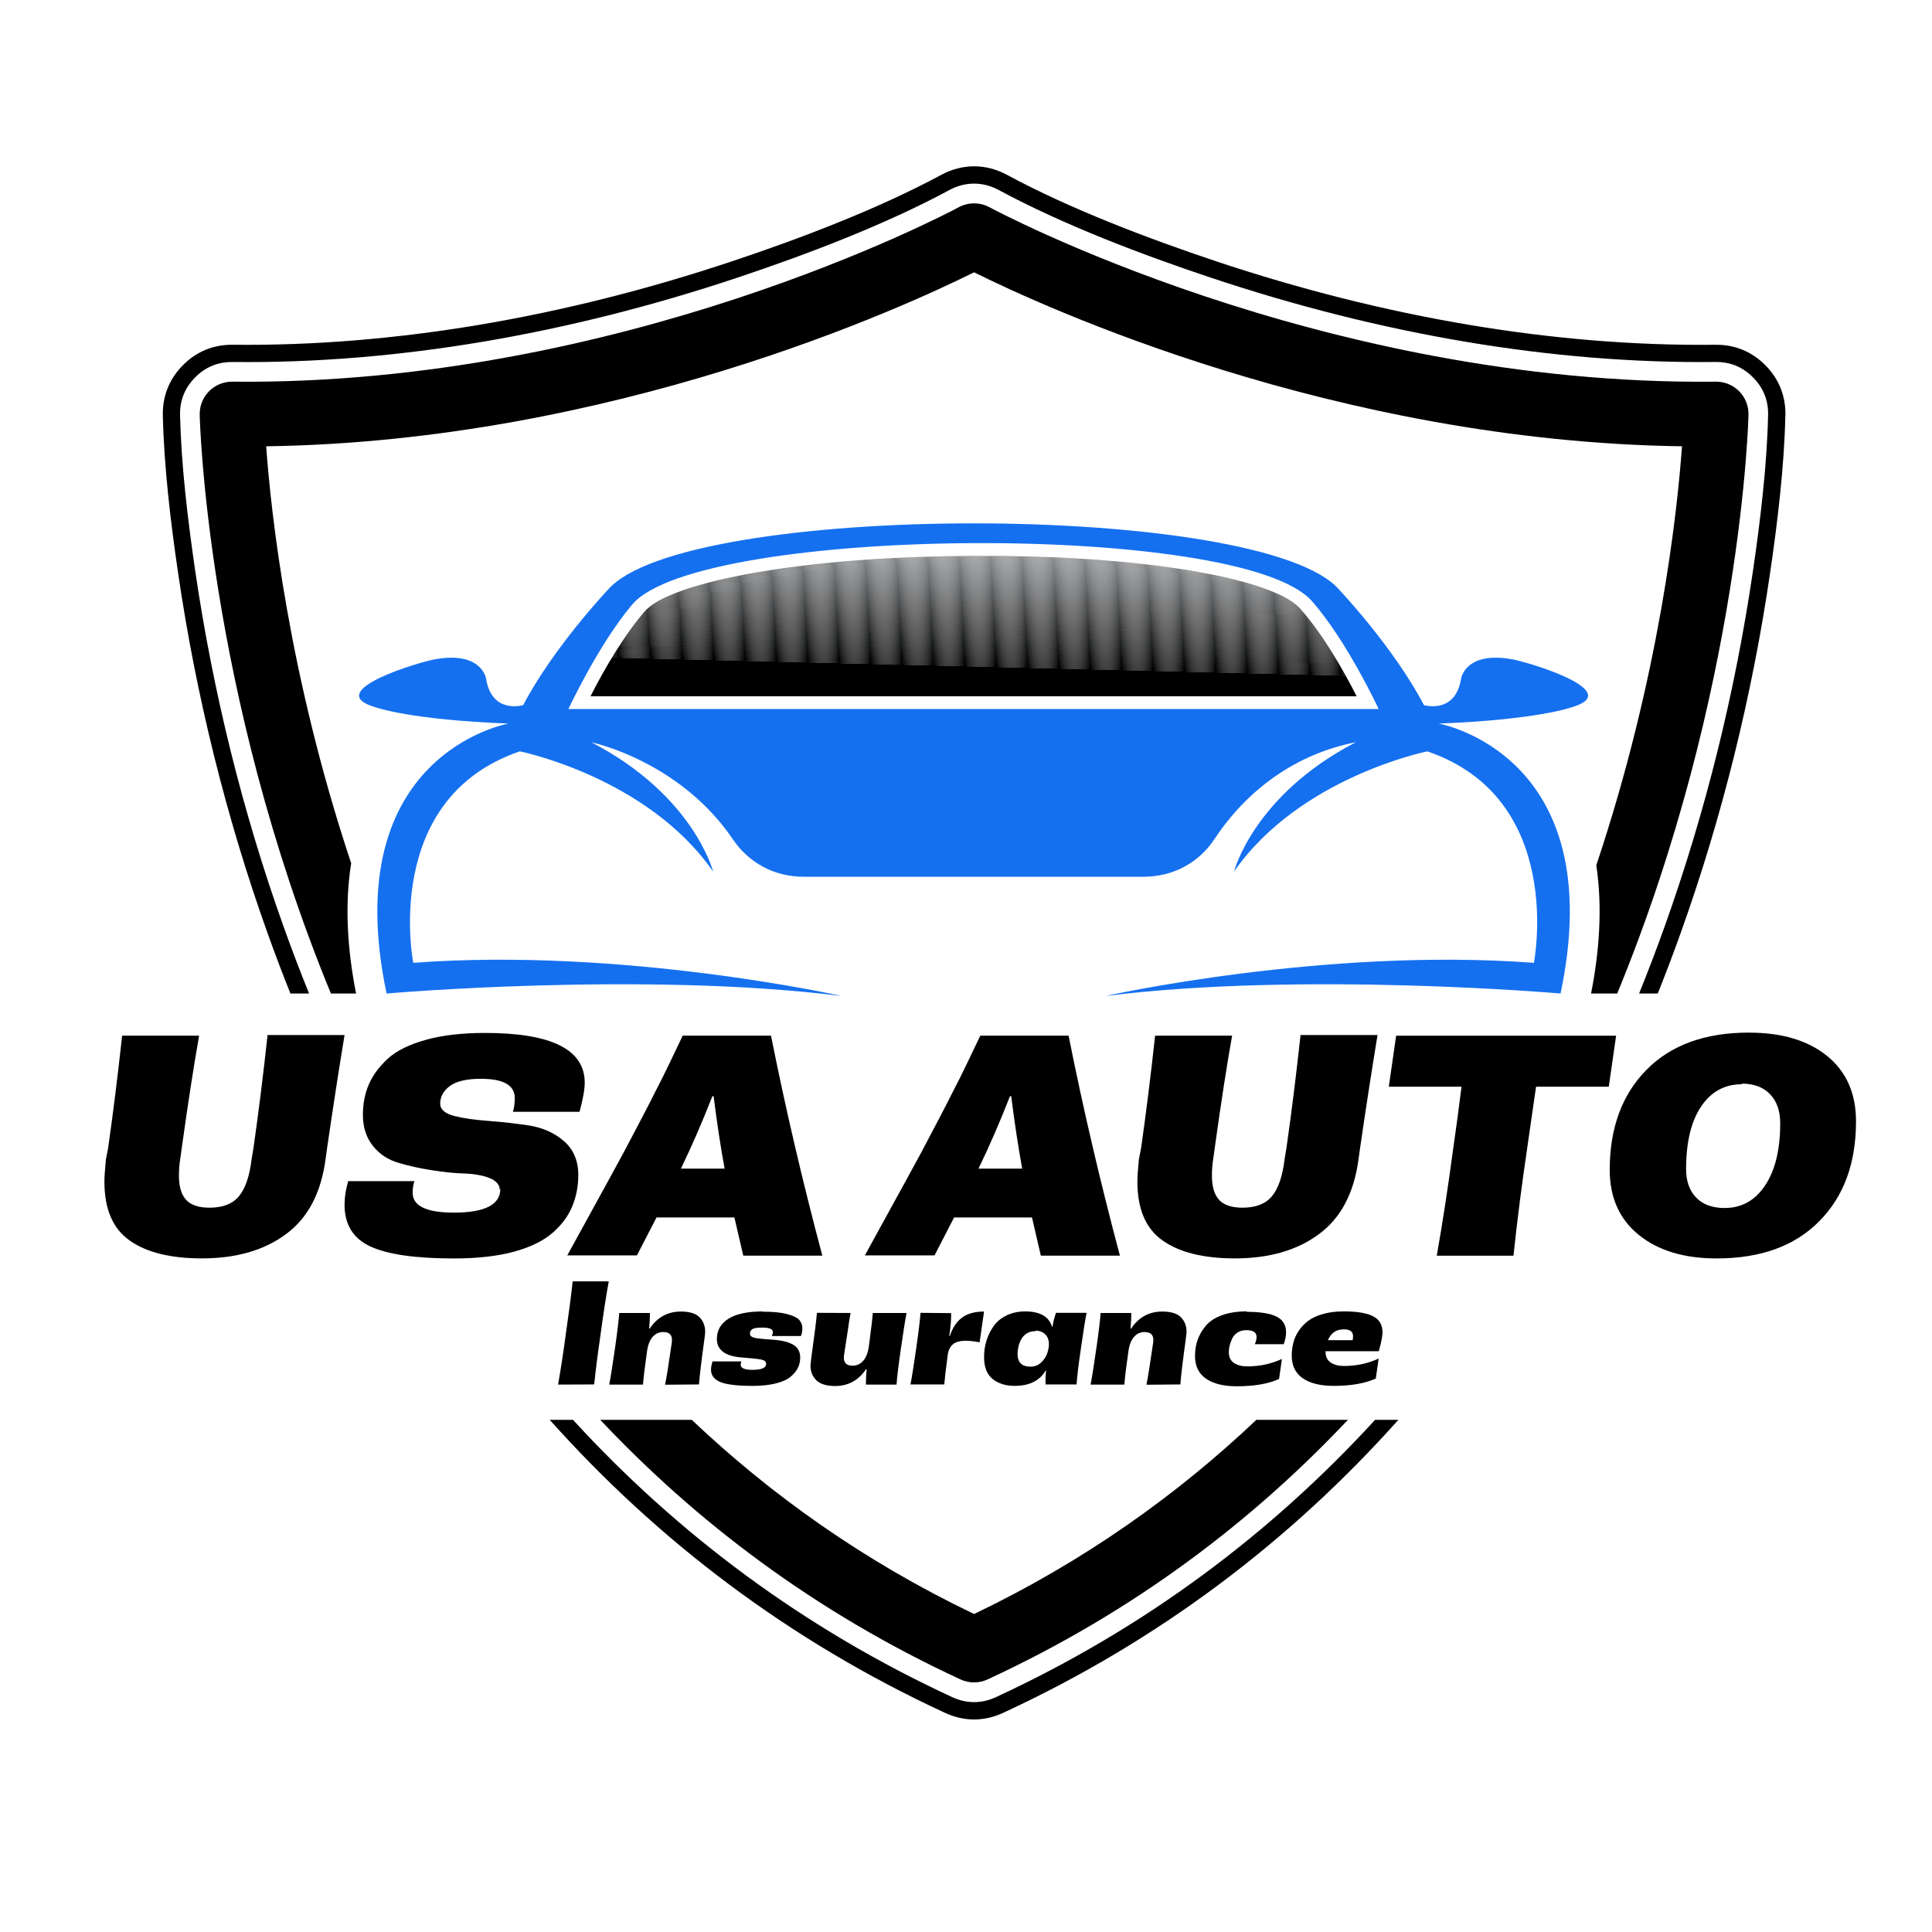 <?xml version="1.0" encoding="UTF-8"?>
<svg id="Layer_1" xmlns="http://www.w3.org/2000/svg" version="1.1" xmlns:xlink="http://www.w3.org/1999/xlink" viewBox="0 0 1080 1080">
  <!-- Generator: Adobe Illustrator 29.1.0, SVG Export Plug-In . SVG Version: 2.1.0 Build 142)  -->
  <defs>
    <style>
      .st0 {
        fill: #272828;
      }

      .st0, .st1, .st2, .st3, .st4, .st5, .st6, .st7, .st8, .st9, .st10, .st11, .st12, .st13, .st14, .st15, .st16, .st17, .st18, .st19, .st20, .st21, .st22, .st23, .st24, .st25, .st26, .st27, .st28, .st29, .st30, .st31, .st32, .st33, .st34, .st35, .st36, .st37, .st38, .st39, .st40, .st41, .st42, .st43, .st44, .st45, .st46, .st47, .st48, .st49, .st50, .st51, .st52, .st53, .st54, .st55, .st56, .st57, .st58, .st59, .st60, .st61, .st62, .st63, .st64, .st65, .st66, .st67, .st68, .st69, .st70, .st71, .st72, .st73, .st74, .st75, .st76, .st77, .st78, .st79, .st80, .st81, .st82, .st83, .st84, .st85, .st86, .st87, .st88, .st89, .st90, .st91, .st92, .st93, .st94, .st95, .st96, .st97, .st98, .st99, .st100, .st101, .st102, .st103, .st104, .st105, .st106, .st107, .st108, .st109, .st110, .st111, .st112, .st113, .st114, .st115, .st116, .st117, .st118, .st119, .st120, .st121, .st122, .st123, .st124, .st125, .st126, .st127, .st128, .st129, .st130, .st131, .st132, .st133, .st134, .st135, .st136, .st137, .st138, .st139, .st140, .st141, .st142, .st143, .st144, .st145, .st146, .st147, .st148, .st149, .st150, .st151, .st152, .st153, .st154, .st155, .st156 {
        fill-rule: evenodd;
      }

      .st1 {
        fill: #494a4b;
      }

      .st2 {
        fill: #838588;
      }

      .st3 {
        fill: #48494a;
      }

      .st4 {
        fill: #8a8c8f;
      }

      .st5 {
        fill: #343536;
      }

      .st6 {
        fill: #7e8183;
      }

      .st7 {
        fill: #070707;
      }

      .st8 {
        fill: #5d5f61;
      }

      .st9 {
        fill: #020202;
      }

      .st10 {
        fill: #696b6d;
      }

      .st11 {
        fill: #5c5e60;
      }

      .st12 {
        fill: #949699;
      }

      .st13 {
        fill: #363738;
      }

      .st14 {
        fill: #282929;
      }

      .st15 {
        fill: #636567;
      }

      .st16 {
        fill: #010101;
      }

      .st17 {
        fill: #3d3e3f;
      }

      .st18 {
        fill: #2e2e2f;
      }

      .st19 {
        fill: #4c4d4e;
      }

      .st20 {
        fill: #545556;
      }

      .st21 {
        fill: #8e9093;
      }

      .st22 {
        fill: #3f4041;
      }

      .st23 {
        fill: #343435;
      }

      .st24 {
        fill: #585a5c;
      }

      .st25 {
        fill: #1c1d1d;
      }

      .st26 {
        fill: #131414;
      }

      .st27 {
        fill: #7d8082;
      }

      .st28 {
        fill: #7a7d7f;
      }

      .st29 {
        fill: #6c6e70;
      }

      .st30 {
        fill: #393a3b;
      }

      .st31 {
        fill: #76787a;
      }

      .st32 {
        fill: #171818;
      }

      .st33 {
        fill: #060606;
      }

      .st34 {
        fill: #0c0c0c;
      }

      .st35 {
        fill: #4e4f50;
      }

      .st36 {
        fill: #565758;
      }

      .st37 {
        fill: #323233;
      }

      .st38 {
        fill: #818486;
      }

      .st39 {
        fill: #464748;
      }

      .st40 {
        fill: #808385;
      }

      .st41 {
        fill: #939598;
      }

      .st42 {
        fill: #898b8e;
      }

      .st43 {
        fill: #8c8e91;
      }

      .st44 {
        fill: #656769;
      }

      .st45 {
        fill: #737577;
      }

      .st46 {
        fill: #626466;
      }

      .st47 {
        fill: #646668;
      }

      .st48 {
        fill: #57595b;
      }

      .st49 {
        fill: #2d2d2e;
      }

      .st50 {
        fill: #4b4c4d;
      }

      .st51 {
        fill: #414243;
      }

      .st52 {
        fill: #797b7d;
      }

      .st53 {
        fill: #101010;
      }

      .st54 {
        fill: #030303;
      }

      .st55 {
        fill: #111;
      }

      .st56 {
        fill: #303031;
      }

      .st157 {
        fill: none;
      }

      .st57 {
        fill: #222323;
      }

      .st58 {
        fill: #6f7173;
      }

      .st59 {
        fill: #77797b;
      }

      .st60 {
        fill: #4d4e4f;
      }

      .st61 {
        fill: #0f0f0f;
      }

      .st62 {
        fill: #2c2c2d;
      }

      .st63 {
        fill: #0a0a0a;
      }

      .st64 {
        fill: #181919;
      }

      .st65 {
        fill: #202121;
      }

      .st66 {
        fill: #313132;
      }

      .st67 {
        fill: #6b6d6f;
      }

      .st68 {
        fill: #0b0b0b;
      }

      .st69 {
        fill: #1b1c1c;
      }

      .st70 {
        fill: #404142;
      }

      .st71 {
        fill: #96989b;
      }

      .st72 {
        fill: #2b2c2c;
      }

      .st73 {
        fill: #232424;
      }

      .st74 {
        fill: #141515;
      }

      .st75 {
        fill: #707274;
      }

      .st76 {
        fill: #87898c;
      }

      .st77 {
        fill: #1d1e1e;
      }

      .st78 {
        fill: #242525;
      }

      .st79 {
        fill: #575859;
      }

      .st80 {
        fill: #7b7e80;
      }

      .st81 {
        fill: #85878a;
      }

      .st82 {
        fill: #444546;
      }

      .st83 {
        fill: #717375;
      }

      .st84 {
        fill: #606264;
      }

      .st85 {
        fill: #4a4b4c;
      }

      .st86 {
        fill: #5a5c5e;
      }

      .st87 {
        fill: #5e6062;
      }

      .st88 {
        fill: #080808;
      }

      .st89 {
        fill: #97999c;
      }

      .st90 {
        fill: #121313;
      }

      .st91 {
        fill: #848689;
      }

      .st92 {
        fill: #040404;
      }

      .st93 {
        fill: #535455;
      }

      .st94 {
        fill: #2a2b2b;
      }

      .st95 {
        fill: #050505;
      }

      .st96 {
        fill: #757779;
      }

      .st97 {
        fill: #787a7c;
      }

      .st98 {
        fill: #67696b;
      }

      .st99 {
        fill: #616365;
      }

      .st100 {
        fill: #191a1a;
      }

      .st101 {
        fill: #909295;
      }

      .st102 {
        fill: #3e3f40;
      }

      .st103 {
        fill: #474849;
      }

      .st104 {
        fill: #151616;
      }

      .st105 {
        fill: #8d8f92;
      }

      .st106 {
        fill: #86888b;
      }

      .st107 {
        fill: #505152;
      }

      .st108 {
        fill: #3b3c3d;
      }

      .st109 {
        fill: #1a1b1b;
      }

      .st110 {
        fill: #4f5051;
      }

      .st111 {
        fill: #0d0d0d;
      }

      .st112 {
        fill: #919396;
      }

      .st113 {
        fill: #454647;
      }

      .st114 {
        fill: #2f2f30;
      }

      .st115 {
        fill: #252626;
      }

      .st116 {
        fill: #727476;
      }

      .st117 {
        fill: #434445;
      }

      .st118 {
        fill: #595b5d;
      }

      .st119 {
        fill: #111212;
      }

      .st120 {
        fill: #8b8d90;
      }

      .st121 {
        fill: #0e0e0e;
      }

      .st122 {
        fill: #828587;
      }

      .st123 {
        fill: #525354;
      }

      .st124 {
        fill: #686a6c;
      }

      .st125 {
        fill: #66686a;
      }

      .st126 {
        fill: #8f9194;
      }

      .st127 {
        fill: #6d6f71;
      }

      .st128 {
        fill: #090909;
      }

      .st129 {
        fill: #7c7f81;
      }

      .st131 {
        fill: #1e1f1f;
      }

      .st132 {
        fill: #6e7072;
      }

      .st133 {
        fill: #929497;
      }

      .st134 {
        fill: #3c3d3e;
      }

      .st135 {
        fill: #333334;
      }

      .st136 {
        fill: #7f8284;
      }

      .st137 {
        fill: #38393a;
      }

      .st138 {
        fill: #555657;
      }

      .st139 {
        fill: #6a6c6e;
      }

      .st140 {
        fill: #161717;
      }

      .st141 {
        fill: #95979a;
      }

      .st142 {
        fill: #7a7c7e;
      }

      .st143 {
        fill: #1570ef;
      }

      .st144 {
        fill: #5b5d5f;
      }

      .st145 {
        fill: #373839;
      }

      .st146 {
        fill: #1f2020;
      }

      .st147 {
        fill: #262727;
      }

      .st148 {
        fill: #3a3b3c;
      }

      .st158 {
        clip-path: url(#clippath);
      }

      .st149 {
        fill: #424344;
      }

      .st150 {
        fill: #5f6163;
      }

      .st151 {
        fill: #353637;
      }

      .st152 {
        fill: #212222;
      }

      .st153 {
        fill: #747678;
      }

      .st154 {
        fill: #515253;
      }

      .st155 {
        fill: #888a8d;
      }

      .st156 {
        fill: #292a2a;
      }
    </style>
    <clipPath id="clippath">
      <path class="st157" d="M330.08,389.24h428.29c-8.45-16.75-19.67-35.52-31.45-48.88-11-12.44-48.73-19.45-65.42-22.05-38.25-5.97-79.3-7.77-118.12-7.55-39,.22-80.2,2.49-118.56,8.9-16.27,2.71-54.37,10.14-64.79,22.5-11.19,13.26-21.78,30.93-29.93,47.08h-.01Z"/>
    </clipPath>
  </defs>
  <path class="st130" d="M998.02,232.3c-.31,14.48-1.42,29.4-2.95,44.18-1.54,14.91-3.49,29.64-5.56,43.7-5,34.24-11.74,68.48-20.12,102.32-8.32,33.5-18.24,66.53-29.76,98.72-4.1,11.52-8.43,22.91-12.94,34.16h-10.42c4.98-12.31,9.75-24.8,14.26-37.42,11.44-32.02,21.29-64.74,29.49-97.77,8.3-33.47,14.96-67.4,19.95-101.41,2.07-14.11,4.01-28.75,5.5-43.29,1.52-14.66,2.59-29.32,2.9-43.39.11-4.11-.54-7.95-1.95-11.45-1.38-3.48-3.54-6.72-6.44-9.66-2.88-2.92-6.09-5.11-9.56-6.54-3.49-1.44-7.32-2.14-11.44-2.1-46.24.52-92.73-3.46-138.61-11.12-48.73-8.14-96.87-20.44-143.32-35.95-19.31-6.44-39.98-13.85-60.21-22-20.39-8.25-40.49-17.32-58.52-27.04-4.44-2.4-9.14-3.6-13.8-3.6s-9.36,1.2-13.8,3.6c-18.01,9.72-38.12,18.78-58.52,27.04-20.14,8.13-40.74,15.5-59.98,21.93l-.23.08c-46.45,15.5-94.59,27.81-143.32,35.95-45.87,7.66-92.38,11.64-138.61,11.12-4.12-.04-7.95.65-11.44,2.1-3.47,1.42-6.69,3.61-9.56,6.54-2.9,2.94-5.06,6.18-6.44,9.66-1.4,3.5-2.07,7.34-1.97,11.45.34,14.06,1.4,28.73,2.93,43.39,1.5,14.54,3.45,29.18,5.5,43.29,4.98,34.02,11.65,67.96,19.95,101.41,8.2,33.03,18.04,65.75,29.49,97.77,4.51,12.63,9.27,25.1,14.26,37.42h-10.42c-4.51-11.27-8.84-22.66-12.94-34.16-11.52-32.19-21.44-65.23-29.76-98.72-8.39-33.84-15.12-68.07-20.12-102.32-2.07-14.06-4.01-28.79-5.56-43.7-1.52-14.79-2.63-29.7-2.95-44.18-.11-5.41.75-10.5,2.63-15.21,1.88-4.72,4.73-9.03,8.52-12.88,3.81-3.85,8.09-6.77,12.78-8.69,4.69-1.93,9.77-2.87,15.18-2.81,45.59.51,91.54-3.43,136.96-11.01,48.27-8.07,95.91-20.24,141.85-35.56l.25-.08c18.9-6.3,39.28-13.61,59.42-21.74,20.06-8.1,39.82-17.02,57.54-26.58,5.9-3.19,12.15-4.78,18.38-4.78s12.49,1.59,18.38,4.78c17.72,9.56,37.48,18.48,57.54,26.58,20.24,8.17,40.68,15.5,59.65,21.83,45.96,15.33,93.57,27.49,141.88,35.56,45.42,7.58,91.35,11.52,136.96,11.01,5.42-.05,10.5.88,15.16,2.81,4.71,1.92,9,4.84,12.8,8.69,3.79,3.84,6.65,8.15,8.52,12.88,1.86,4.71,2.74,9.8,2.63,15.21h-.02ZM781.71,793.69c-60.33,67.52-133.64,123.44-220.95,163.8-5.33,2.47-10.79,3.7-16.25,3.7s-10.92-1.23-16.25-3.7c-87.3-40.36-160.62-96.27-220.97-163.8h13.01c58.35,63.67,128.72,116.52,212.02,155.03,4.01,1.86,8.11,2.78,12.19,2.78s8.18-.92,12.19-2.78c83.26-38.5,153.63-91.35,211.99-155.03h13.01Z"/>
  <path class="st130" d="M544.51,152.22c-38.32,19.08-201.75,94.52-395.72,97.26,2.72,37.61,12.57,128.23,47.52,233.07-3.81,23.84-1.97,49.06,2.74,72.84h-14.07C115.1,385.55,111.66,232.82,111.64,232.01v-.71c.07-9.99,8.22-18.01,18.22-17.95,217.27,2.44,399.46-93.96,405.96-97.44,5.17-2.82,11.63-3.07,17.23-.1.52.28,184.96,99.88,405.69,97.55h1.15c10,.3,17.84,8.66,17.52,18.64-.02.82-3.49,153.54-73.38,323.39h-14.62c4.62-23.4,6.48-48.19,2.93-71.71,35.26-105.32,45.17-196.45,47.91-234.2-193.97-2.74-357.4-78.18-395.72-97.26h-.02ZM386.69,793.69c44.01,41.72,96.12,79,157.83,108.55,61.71-29.55,113.79-66.83,157.8-108.55h51.17c-53.31,56.57-119.25,107.03-200.93,144.89l-.46.23c-4.64,2.14-10.18,2.32-15.18,0-81.9-37.88-147.99-88.43-201.38-145.12h51.15Z"/>
  <path class="st143" d="M339.59,329.94s-30.07,31.76-47.12,64.22c0,0-17.57,5.34-20.76-14.84,0,0-2.26-15.18-27.81-10.9-7.82,1.08-65.34,17.98-33.79,27.02,0,0,19.15,6.95,74.11,9.04,0,0-96.34,16.91-68.12,150.9,0,0,143.7-12.51,254.39,1.39,0,0-122.41-27.35-239.48-18.54,0,0-18.11-91.8,59.6-118.22,0,0,71.32,14.37,108.04,67.22,0,0-10.92-42.72-68.12-72.32,20.33,4.88,56.18,20.43,79.01,54.09,8.72,12.91,22.69,21.12,39.88,21.12h189.62c17.21,0,31.3-8.14,39.88-21.12,18.7-28.2,46.14-47.66,79.01-54.09-57.2,29.6-68.12,72.32-68.12,72.32,36.72-52.85,108.04-67.22,108.04-67.22,77.71,26.43,59.6,118.22,59.6,118.22-117.08-8.8-239.48,18.54-239.48,18.54,110.69-13.9,254.39-1.39,254.39-1.39,28.21-133.99-68.12-150.9-68.12-150.9,54.96-2.1,74.11-9.04,74.11-9.04,31.54-9.03-25.97-25.94-33.79-27.02-25.54-4.28-27.81,10.9-27.81,10.9-3.2,20.17-20.76,14.84-20.76,14.84-17.04-32.46-47.12-64.22-47.12-64.22-41.91-49.84-367.37-49.84-409.28,0h.01ZM317.76,396.35s16.73-36.01,35.65-58.42c37.33-44.23,340.56-46.62,379.94-1.92,19.6,22.2,37.33,60.34,37.33,60.34h-452.92Z"/>
  <g class="st158">
    <g>
      <polygon class="st130" points="330.08 367.24 758.36 377.79 758.36 389.24 330.08 389.24 330.08 367.24"/>
      <polygon class="st130" points="330.08 366.81 758.36 377.36 758.36 377.79 330.08 367.24 330.08 366.81"/>
      <polygon class="st16" points="330.08 366.38 758.36 376.93 758.36 377.36 330.08 366.81 330.08 366.38"/>
      <polygon class="st9" points="330.08 365.95 758.36 376.49 758.36 376.93 330.08 366.38 330.08 365.95"/>
      <polygon class="st54" points="330.08 365.52 758.36 376.07 758.36 376.49 330.08 365.95 330.08 365.52"/>
      <polygon class="st92" points="330.08 365.09 758.36 375.63 758.36 376.07 330.08 365.52 330.08 365.09"/>
      <polygon class="st95" points="330.08 364.65 758.36 375.2 758.36 375.63 330.08 365.09 330.08 364.65"/>
      <polygon class="st33" points="330.08 364.23 758.36 374.77 758.36 375.2 330.08 364.65 330.08 364.23"/>
      <polygon class="st7" points="330.08 363.79 758.36 374.34 758.36 374.77 330.08 364.23 330.08 363.79"/>
      <polygon class="st88" points="330.08 363.36 758.36 373.91 758.36 374.34 330.08 363.79 330.08 363.36"/>
      <polygon class="st128" points="330.08 362.93 758.36 373.48 758.36 373.91 330.08 363.36 330.08 362.93"/>
      <polygon class="st63" points="330.08 362.5 758.36 373.04 758.36 373.48 330.08 362.93 330.08 362.5"/>
      <polygon class="st68" points="330.08 362.07 758.36 372.61 758.36 373.04 330.08 362.5 330.08 362.07"/>
      <polygon class="st34" points="330.08 361.63 758.36 372.18 758.36 372.61 330.08 362.07 330.08 361.63"/>
      <polygon class="st111" points="330.08 361.21 758.36 371.75 758.36 372.18 330.08 361.63 330.08 361.21"/>
      <polygon class="st121" points="330.08 360.77 758.36 371.32 758.36 371.75 330.08 361.21 330.08 360.77"/>
      <polygon class="st61" points="330.08 360.35 758.36 370.88 758.36 371.32 330.08 360.77 330.08 360.35"/>
      <polygon class="st53" points="330.08 359.91 758.36 370.46 758.36 370.88 330.08 360.35 330.08 359.91"/>
      <polygon class="st55" points="330.08 359.47 758.36 370.02 758.36 370.46 330.08 359.91 330.08 359.47"/>
      <polygon class="st119" points="330.08 359.05 758.36 369.59 758.36 370.02 330.08 359.47 330.08 359.05"/>
      <polygon class="st90" points="330.08 358.61 758.36 369.16 758.36 369.59 330.08 359.05 330.08 358.61"/>
      <polygon class="st26" points="330.08 358.19 758.36 368.73 758.36 369.16 330.08 358.61 330.08 358.19"/>
      <polygon class="st74" points="330.08 357.75 758.36 368.3 758.36 368.73 330.08 358.19 330.08 357.75"/>
      <polygon class="st104" points="330.08 357.32 758.36 367.86 758.36 368.3 330.08 357.75 330.08 357.32"/>
      <polygon class="st140" points="330.08 356.89 758.36 367.44 758.36 367.86 330.08 357.32 330.08 356.89"/>
      <polygon class="st32" points="330.08 356.46 758.36 367 758.36 367.44 330.08 356.89 330.08 356.46"/>
      <polygon class="st64" points="330.08 356.03 758.36 366.58 758.36 367 330.08 356.46 330.08 356.03"/>
      <polygon class="st100" points="330.08 355.59 758.36 366.14 758.36 366.58 330.08 356.03 330.08 355.59"/>
      <polygon class="st109" points="330.08 355.16 758.36 365.7 758.36 366.14 330.08 355.59 330.08 355.16"/>
      <polygon class="st69" points="330.08 354.73 758.36 365.28 758.36 365.7 330.08 355.16 330.08 354.73"/>
      <polygon class="st25" points="330.08 354.3 758.36 364.84 758.36 365.28 330.08 354.73 330.08 354.3"/>
      <polygon class="st77" points="330.08 353.87 758.36 364.42 758.36 364.84 330.08 354.3 330.08 353.87"/>
      <polygon class="st131" points="330.08 353.44 758.36 363.98 758.36 364.42 330.08 353.87 330.08 353.44"/>
      <polygon class="st146" points="330.08 353 758.36 363.55 758.36 363.98 330.08 353.44 330.08 353"/>
      <polygon class="st65" points="330.08 352.58 758.36 363.12 758.36 363.55 330.08 353 330.08 352.58"/>
      <polygon class="st152" points="330.08 352.14 758.36 362.69 758.36 363.12 330.08 352.58 330.08 352.14"/>
      <polygon class="st57" points="330.08 351.71 758.36 362.26 758.36 362.69 330.08 352.14 330.08 351.71"/>
      <polygon class="st73" points="330.08 351.28 758.36 361.82 758.36 362.26 330.08 351.71 330.08 351.28"/>
      <polygon class="st78" points="330.08 350.85 758.36 361.39 758.36 361.82 330.08 351.28 330.08 350.85"/>
      <polygon class="st115" points="330.08 350.42 758.36 360.96 758.36 361.39 330.08 350.85 330.08 350.42"/>
      <polygon class="st147" points="330.08 349.98 758.36 360.53 758.36 360.96 330.08 350.42 330.08 349.98"/>
      <polygon class="st0" points="330.08 349.56 758.36 360.1 758.36 360.53 330.08 349.98 330.08 349.56"/>
      <polygon class="st14" points="330.08 349.12 758.36 359.67 758.36 360.1 330.08 349.56 330.08 349.12"/>
      <polygon class="st156" points="330.08 348.7 758.36 359.23 758.36 359.67 330.08 349.12 330.08 348.7"/>
      <polygon class="st94" points="330.08 348.26 758.36 358.81 758.36 359.23 330.08 348.7 330.08 348.26"/>
      <polygon class="st72" points="330.08 347.82 758.36 358.37 758.36 358.81 330.08 348.26 330.08 347.82"/>
      <polygon class="st62" points="330.08 347.4 758.36 357.94 758.36 358.37 330.08 347.82 330.08 347.4"/>
      <polygon class="st49" points="330.08 346.96 758.36 357.51 758.36 357.94 330.08 347.4 330.08 346.96"/>
      <polygon class="st18" points="330.08 346.54 758.36 357.08 758.36 357.51 330.08 346.96 330.08 346.54"/>
      <polygon class="st114" points="330.08 346.1 758.36 356.65 758.36 357.08 330.08 346.54 330.08 346.1"/>
      <polygon class="st56" points="330.08 345.67 758.36 356.21 758.36 356.65 330.08 346.1 330.08 345.67"/>
      <polygon class="st66" points="330.08 345.24 758.36 355.79 758.36 356.21 330.08 345.67 330.08 345.24"/>
      <polygon class="st37" points="330.08 344.81 758.36 355.35 758.36 355.79 330.08 345.24 330.08 344.81"/>
      <polygon class="st135" points="330.08 344.38 758.36 354.93 758.36 355.35 330.08 344.81 330.08 344.38"/>
      <polygon class="st23" points="330.08 343.94 758.36 354.49 758.36 354.93 330.08 344.38 330.08 343.94"/>
      <polygon class="st5" points="330.08 343.51 758.36 354.05 758.36 354.49 330.08 343.94 330.08 343.51"/>
      <polygon class="st151" points="330.08 343.08 758.36 353.63 758.36 354.05 330.08 343.51 330.08 343.08"/>
      <polygon class="st13" points="330.08 342.65 758.36 353.19 758.36 353.63 330.08 343.08 330.08 342.65"/>
      <polygon class="st145" points="330.08 342.22 758.36 352.77 758.36 353.19 330.08 342.65 330.08 342.22"/>
      <polygon class="st137" points="330.08 341.79 758.36 352.33 758.36 352.77 330.08 342.22 330.08 341.79"/>
      <polygon class="st30" points="330.08 341.35 758.36 351.9 758.36 352.33 330.08 341.79 330.08 341.35"/>
      <polygon class="st148" points="330.08 340.93 758.36 351.47 758.36 351.9 330.08 341.35 330.08 340.93"/>
      <polygon class="st108" points="330.08 340.49 758.36 351.04 758.36 351.47 330.08 340.93 330.08 340.49"/>
      <polygon class="st134" points="330.08 340.06 758.36 350.61 758.36 351.04 330.08 340.49 330.08 340.06"/>
      <polygon class="st17" points="330.08 339.63 758.36 350.17 758.36 350.61 330.08 340.06 330.08 339.63"/>
      <polygon class="st102" points="330.08 339.2 758.36 349.74 758.36 350.17 330.08 339.63 330.08 339.2"/>
      <polygon class="st22" points="330.08 338.77 758.36 349.31 758.36 349.74 330.08 339.2 330.08 338.77"/>
      <polygon class="st70" points="330.08 338.33 758.36 348.88 758.36 349.31 330.08 338.77 330.08 338.33"/>
      <polygon class="st51" points="330.08 337.91 758.36 348.45 758.36 348.88 330.08 338.33 330.08 337.91"/>
      <polygon class="st149" points="330.08 337.47 758.36 348.02 758.36 348.45 330.08 337.91 330.08 337.47"/>
      <polygon class="st117" points="330.08 337.05 758.36 347.58 758.36 348.02 330.08 337.47 330.08 337.05"/>
      <polygon class="st82" points="330.08 336.61 758.36 347.16 758.36 347.58 330.08 337.05 330.08 336.61"/>
      <polygon class="st113" points="330.08 336.17 758.36 346.72 758.36 347.16 330.08 336.61 330.08 336.17"/>
      <polygon class="st39" points="330.08 335.75 758.36 346.29 758.36 346.72 330.08 336.17 330.08 335.75"/>
      <polygon class="st103" points="330.08 335.31 758.36 345.86 758.36 346.29 330.08 335.75 330.08 335.31"/>
      <polygon class="st3" points="330.08 334.89 758.36 345.43 758.36 345.86 330.08 335.31 330.08 334.89"/>
      <polygon class="st1" points="330.08 334.45 758.36 345 758.36 345.43 330.08 334.89 330.08 334.45"/>
      <polygon class="st85" points="330.08 334.02 758.36 344.56 758.36 345 330.08 334.45 330.08 334.02"/>
      <polygon class="st50" points="330.08 333.59 758.36 344.14 758.36 344.56 330.08 334.02 330.08 333.59"/>
      <polygon class="st19" points="330.08 333.16 758.36 343.7 758.36 344.14 330.08 333.59 330.08 333.16"/>
      <polygon class="st60" points="330.08 332.73 758.36 343.28 758.36 343.7 330.08 333.16 330.08 332.73"/>
      <polygon class="st35" points="330.08 332.29 758.36 342.84 758.36 343.28 330.08 332.73 330.08 332.29"/>
      <polygon class="st110" points="330.08 331.86 758.36 342.4 758.36 342.84 330.08 332.29 330.08 331.86"/>
      <polygon class="st107" points="330.08 331.43 758.36 341.98 758.36 342.4 330.08 331.86 330.08 331.43"/>
      <polygon class="st154" points="330.08 331 758.36 341.54 758.36 341.98 330.08 331.43 330.08 331"/>
      <polygon class="st123" points="330.08 330.57 758.36 341.12 758.36 341.54 330.08 331 330.08 330.57"/>
      <polygon class="st93" points="330.08 330.14 758.36 340.68 758.36 341.12 330.08 330.57 330.08 330.14"/>
      <polygon class="st20" points="330.08 329.7 758.36 340.25 758.36 340.68 330.08 330.14 330.08 329.7"/>
      <polygon class="st138" points="330.08 329.28 758.36 339.82 758.36 340.25 330.08 329.7 330.08 329.28"/>
      <polygon class="st36" points="330.08 328.84 758.36 339.39 758.36 339.82 330.08 329.28 330.08 328.84"/>
      <polygon class="st79" points="330.08 328.41 758.36 338.96 758.36 339.39 330.08 328.84 330.08 328.41"/>
      <polygon class="st48" points="330.08 327.98 758.36 338.52 758.36 338.96 330.08 328.41 330.08 327.98"/>
      <polygon class="st24" points="330.08 327.55 758.36 338.09 758.36 338.52 330.08 327.98 330.08 327.55"/>
      <polygon class="st118" points="330.08 327.12 758.36 337.66 758.36 338.09 330.08 327.55 330.08 327.12"/>
      <polygon class="st86" points="330.08 326.68 758.36 337.23 758.36 337.66 330.08 327.12 330.08 326.68"/>
      <polygon class="st144" points="330.08 326.26 758.36 336.8 758.36 337.23 330.08 326.68 330.08 326.26"/>
      <polygon class="st11" points="330.08 325.82 758.36 336.37 758.36 336.8 330.08 326.26 330.08 325.82"/>
      <polygon class="st8" points="330.08 325.4 758.36 335.93 758.36 336.37 330.08 325.82 330.08 325.4"/>
      <polygon class="st87" points="330.08 324.96 758.36 335.51 758.36 335.93 330.08 325.4 330.08 324.96"/>
      <polygon class="st150" points="330.08 324.52 758.36 335.07 758.36 335.51 330.08 324.96 330.08 324.52"/>
      <polygon class="st84" points="330.08 324.1 758.36 334.64 758.36 335.07 330.08 324.52 330.08 324.1"/>
      <polygon class="st99" points="330.08 323.66 758.36 334.21 758.36 334.64 330.08 324.1 330.08 323.66"/>
      <polygon class="st46" points="330.08 323.24 758.36 333.78 758.36 334.21 330.08 323.66 330.08 323.24"/>
      <polygon class="st15" points="330.08 322.8 758.36 333.35 758.36 333.78 330.08 323.24 330.08 322.8"/>
      <polygon class="st47" points="330.08 322.37 758.36 332.91 758.36 333.35 330.08 322.8 330.08 322.37"/>
      <polygon class="st44" points="330.08 321.94 758.36 332.49 758.36 332.91 330.08 322.37 330.08 321.94"/>
      <polygon class="st125" points="330.08 321.51 758.36 332.05 758.36 332.49 330.08 321.94 330.08 321.51"/>
      <polygon class="st98" points="330.08 321.08 758.36 331.62 758.36 332.05 330.08 321.51 330.08 321.08"/>
      <polygon class="st124" points="330.08 320.64 758.36 331.19 758.36 331.62 330.08 321.08 330.08 320.64"/>
      <polygon class="st10" points="330.08 320.21 758.36 330.75 758.36 331.19 330.08 320.64 330.08 320.21"/>
      <polygon class="st139" points="330.08 319.78 758.36 330.33 758.36 330.75 330.08 320.21 330.08 319.78"/>
      <polygon class="st67" points="330.08 319.35 758.36 329.89 758.36 330.33 330.08 319.78 330.08 319.35"/>
      <polygon class="st29" points="330.08 318.92 758.36 329.47 758.36 329.89 330.08 319.35 330.08 318.92"/>
      <polygon class="st127" points="330.08 318.49 758.36 329.03 758.36 329.47 330.08 318.92 330.08 318.49"/>
      <polygon class="st132" points="330.08 318.05 758.36 328.6 758.36 329.03 330.08 318.49 330.08 318.05"/>
      <polygon class="st58" points="330.08 317.63 758.36 328.17 758.36 328.6 330.08 318.05 330.08 317.63"/>
      <polygon class="st75" points="330.08 317.19 758.36 327.74 758.36 328.17 330.08 317.63 330.08 317.19"/>
      <polygon class="st83" points="330.08 316.76 758.36 327.31 758.36 327.74 330.08 317.19 330.08 316.76"/>
      <polygon class="st116" points="330.08 316.33 758.36 326.87 758.36 327.31 330.08 316.76 330.08 316.33"/>
      <polygon class="st45" points="330.08 315.9 758.36 326.44 758.36 326.87 330.08 316.33 330.08 315.9"/>
      <polygon class="st153" points="330.08 315.47 758.36 326.01 758.36 326.44 330.08 315.9 330.08 315.47"/>
      <polygon class="st96" points="330.08 315.03 758.36 325.58 758.36 326.01 330.08 315.47 330.08 315.03"/>
      <polygon class="st31" points="330.08 314.61 758.36 325.15 758.36 325.58 330.08 315.03 330.08 314.61"/>
      <polygon class="st59" points="330.08 314.17 758.36 324.72 758.36 325.15 330.08 314.61 330.08 314.17"/>
      <polygon class="st97" points="330.08 313.75 758.36 324.28 758.36 324.72 330.08 314.17 330.08 313.75"/>
      <polygon class="st52" points="330.08 313.31 758.36 323.86 758.36 324.28 330.08 313.75 330.08 313.31"/>
      <polygon class="st142" points="330.08 312.87 758.36 323.42 758.36 323.86 330.08 313.31 330.08 312.87"/>
      <polygon class="st28" points="330.08 312.45 758.36 322.99 758.36 323.42 330.08 312.87 330.08 312.45"/>
      <polygon class="st80" points="330.08 312.01 758.36 322.56 758.36 322.99 330.08 312.45 330.08 312.01"/>
      <polygon class="st129" points="330.08 311.59 758.36 322.13 758.36 322.56 330.08 312.01 330.08 311.59"/>
      <polygon class="st27" points="330.08 311.15 758.36 321.7 758.36 322.13 330.08 311.59 330.08 311.15"/>
      <polygon class="st6" points="330.08 310.72 758.36 321.26 758.36 321.7 330.08 311.15 330.08 310.72"/>
      <polygon class="st136" points="340.41 310.55 758.36 320.84 758.36 321.26 330.08 310.72 330.08 310.55 340.41 310.55"/>
      <polygon class="st40" points="357.94 310.55 758.36 320.4 758.36 320.84 340.41 310.55 357.94 310.55"/>
      <polygon class="st38" points="375.45 310.55 758.36 319.98 758.36 320.4 357.94 310.55 375.45 310.55"/>
      <polygon class="st122" points="392.98 310.55 758.36 319.54 758.36 319.98 375.45 310.55 392.98 310.55"/>
      <polygon class="st2" points="410.51 310.55 758.36 319.1 758.36 319.54 392.98 310.55 410.51 310.55"/>
      <polygon class="st91" points="428.03 310.55 758.36 318.68 758.36 319.1 410.51 310.55 428.03 310.55"/>
      <polygon class="st81" points="445.56 310.55 758.36 318.24 758.36 318.68 428.03 310.55 445.56 310.55"/>
      <polygon class="st106" points="463.09 310.55 758.36 317.82 758.36 318.24 445.56 310.55 463.09 310.55"/>
      <polygon class="st76" points="480.6 310.55 758.36 317.38 758.36 317.82 463.09 310.55 480.6 310.55"/>
      <polygon class="st155" points="498.13 310.55 758.36 316.95 758.36 317.38 480.6 310.55 498.13 310.55"/>
      <polygon class="st42" points="515.66 310.55 758.36 316.52 758.36 316.95 498.13 310.55 515.66 310.55"/>
      <polygon class="st4" points="533.19 310.55 758.36 316.09 758.36 316.52 515.66 310.55 533.19 310.55"/>
      <polygon class="st120" points="550.71 310.55 758.36 315.66 758.36 316.09 533.19 310.55 550.71 310.55"/>
      <polygon class="st43" points="568.24 310.55 758.36 315.22 758.36 315.66 550.71 310.55 568.24 310.55"/>
      <polygon class="st105" points="585.76 310.55 758.36 314.79 758.36 315.22 568.24 310.55 585.76 310.55"/>
      <polygon class="st21" points="603.28 310.55 758.36 314.36 758.36 314.79 585.76 310.55 603.28 310.55"/>
      <polygon class="st126" points="620.81 310.55 758.36 313.93 758.36 314.36 603.28 310.55 620.81 310.55"/>
      <polygon class="st101" points="638.34 310.55 758.36 313.5 758.36 313.93 620.81 310.55 638.34 310.55"/>
      <polygon class="st112" points="655.86 310.55 758.36 313.07 758.36 313.5 638.34 310.55 655.86 310.55"/>
      <polygon class="st133" points="673.39 310.55 758.36 312.63 758.36 313.07 655.86 310.55 673.39 310.55"/>
      <polygon class="st41" points="690.92 310.55 758.36 312.2 758.36 312.63 673.39 310.55 690.92 310.55"/>
      <polygon class="st12" points="708.43 310.55 758.36 311.77 758.36 312.2 690.92 310.55 708.43 310.55"/>
      <polygon class="st141" points="725.96 310.55 758.36 311.34 758.36 311.77 708.43 310.55 725.96 310.55"/>
      <polygon class="st71" points="743.49 310.55 758.36 310.91 758.36 311.34 725.96 310.55 743.49 310.55"/>
      <polygon class="st89" points="758.36 310.91 743.49 310.55 758.36 310.55 758.36 310.91"/>
    </g>
  </g>
  <path d="M332.14,773.91l-20.17.08c1.55-8.8,2.99-18.19,4.32-28.17,1.7-11.8,2.99-21.64,3.84-29.54h20.17c-1.39,7.48-2.91,17.32-4.56,29.54-1.55,10.62-2.75,19.99-3.6,28.1h0Z"/>
  <path d="M390.74,773.91l-18.97.16c.8-3.74,2.02-11.42,3.69-23.05.1-.43.16-1.12.16-2.08,0-2.88-1.65-4.32-4.96-4.32-2.29,0-4.25.9-5.85,2.72s-2.64,4.54-3.13,8.16c-1.23,8.54-1.97,14.7-2.24,18.49h-18.89c.7-3.47,1.77-10.17,3.2-20.09,1.33-9.28,2.13-15.93,2.4-19.94h17.13c.05,2.24-.08,5.15-.4,8.72h.32c4.27-6.35,10.06-9.52,17.37-9.52,4.91,0,8.4,1.07,10.49,3.2,2.08,2.19,3.13,4.86,3.13,8.01,0,.59-.1,1.73-.32,3.45-1.82,13.18-2.86,21.88-3.13,26.09h.01Z"/>
  <path d="M426.51,733.08l-.16.16c5.71,0,10.2.43,13.45,1.28,3.42.9,5.71,1.97,6.88,3.2,1.23,1.34,1.84,2.94,1.84,4.81,0,1.5-.27,2.94-.8,4.32h-16.25c.37-.75.56-1.5.56-2.24,0-1.65-1.97-2.48-5.92-2.48-2.72,0-4.54.27-5.44.8-.97.59-1.44,1.39-1.44,2.4,0,1.23.72,2.02,2.16,2.4,1.55.43,4.86.8,9.93,1.12,5.34.32,9.33,1.26,12,2.8s4,3.95,4,7.21c0,2.14-.43,4.06-1.28,5.76-.9,1.82-2.29,3.5-4.16,5.05-1.87,1.55-4.62,2.77-8.24,3.69-3.74.9-7.97,1.36-12.73,1.36-8.7,0-14.79-.72-18.25-2.16s-5.2-3.76-5.2-6.97c0-1.12.27-2.64.8-4.56h16.17c-.27.97-.4,1.58-.4,1.84,0,1.92,2.21,2.88,6.65,2.88,5.07,0,7.6-1.12,7.6-3.36,0-1.17-.83-1.95-2.48-2.33-1.71-.37-5.31-.77-10.81-1.2-9.5-.64-14.25-4.11-14.25-10.4,0-4.8,2.16-8.57,6.48-11.29s10.76-4.08,19.29-4.08l.02.02Z"/>
  <path d="M456.68,733.88l18.81.08c-.43,2.09-.99,5.61-1.68,10.57-.85,5.81-1.44,9.69-1.77,11.61-.22,1.07-.32,2.02-.32,2.88,0,2.94,1.65,4.4,4.96,4.4,2.35,0,4.32-.93,5.92-2.8,1.6-1.82,2.64-4.54,3.13-8.16,1.28-9.71,2-15.88,2.16-18.49h18.89c-.7,3.47-1.77,10.17-3.2,20.09-1.34,9.28-2.14,15.93-2.4,19.93h-17.13c0-2.94.13-5.78.4-8.57h-.32c-4.27,6.24-10.03,9.37-17.29,9.37-4.86,0-8.38-1.09-10.57-3.28-2.14-2.13-3.2-4.86-3.2-8.16,0-.22.13-1.52.4-3.92,1.87-13.5,2.94-22.01,3.2-25.53h0Z"/>
  <path d="M514.56,733.88l17.13.16c.1,3.04-.24,7.31-1.04,12.8h.32c1.5-4.64,3.79-8.09,6.88-10.32,3.04-2.24,7.12-3.36,12.24-3.36l-2.48,17.21c-3.09-.59-5.66-.88-7.68-.88-3.36,0-5.81.7-7.36,2.09-1.55,1.39-2.48,3.38-2.8,6-1.02,7.58-1.65,13.02-1.92,16.33h-18.89c.7-3.47,1.77-10.17,3.2-20.09,1.33-9.28,2.13-15.93,2.4-19.94h0Z"/>
  <path d="M601.8,773.91h-17.29c-.16-3.09-.05-5.66.32-7.68h-.32c-3.42,5.66-9.18,8.48-17.29,8.48-5.02,0-9.13-1.28-12.32-3.84-3.2-2.56-4.8-6.61-4.8-12.17,0-3.25.43-6.27,1.28-9.04.9-2.94,2.21-5.66,3.92-8.16,1.7-2.5,4.11-4.54,7.21-6.08s6.61-2.33,10.57-2.33c8.21,0,13.21,2.82,14.97,8.48h.32c.37-2.45,1.02-5.02,1.92-7.68h17.13c-.75,3.52-1.82,10.2-3.2,20.01-1.39,9.45-2.19,16.11-2.4,20.01h-.03ZM578.99,743.89l-.24.24c-1.87,0-3.47.43-4.8,1.28-1.34.85-2.38,1.97-3.13,3.36-.7,1.28-1.2,2.64-1.52,4.08-.32,1.34-.48,2.7-.48,4.08,0,4.69,2.43,7.04,7.28,7.04,2.29,0,4.27-.77,5.92-2.33,1.6-1.55,2.72-3.23,3.36-5.05s.97-3.52.97-5.12c0-2.35-.66-4.18-2-5.52s-3.18-2.08-5.37-2.08h0Z"/>
  <path d="M659.83,773.91l-18.97.16c.8-3.74,2.02-11.42,3.69-23.05.1-.43.16-1.12.16-2.08,0-2.88-1.65-4.32-4.96-4.32-2.29,0-4.25.9-5.85,2.72s-2.64,4.54-3.13,8.16c-1.23,8.54-1.97,14.7-2.24,18.49h-18.89c.7-3.47,1.77-10.17,3.2-20.09,1.34-9.28,2.14-15.93,2.4-19.94h17.13c.05,2.24-.08,5.15-.4,8.72h.32c4.27-6.35,10.06-9.52,17.37-9.52,4.91,0,8.4,1.07,10.49,3.2,2.08,2.19,3.13,4.86,3.13,8.01,0,.59-.1,1.73-.32,3.45-1.82,13.18-2.86,21.88-3.13,26.09h.01Z"/>
  <path d="M696.89,733.08l.08.24c7.47,0,12.99.88,16.57,2.64,3.57,1.77,5.37,4.67,5.37,8.72,0,2.14-.43,4.37-1.28,6.73h-16.17c.64-1.44.97-2.8.97-4.08,0-2.51-1.92-3.76-5.76-3.76-1.87,0-3.47.43-4.8,1.28-1.39.9-2.4,2.02-3.04,3.36-.64,1.39-1.12,2.7-1.44,3.92-.32,1.28-.48,2.51-.48,3.69,0,2.77.97,4.8,2.88,6.08,1.92,1.28,4.37,1.92,7.36,1.92,7.04,0,13.53-1.39,19.45-4.16l-1.6,11.2c-6.03,2.72-13.9,4.08-23.61,4.08-7.36,0-13.1-1.41-17.21-4.25-4.11-2.82-6.17-7.07-6.17-12.73,0-3.15.48-6.11,1.44-8.89.97-2.77,2.48-5.42,4.56-7.92,2.09-2.5,5.1-4.49,9.04-5.92,3.89-1.44,8.51-2.16,13.85-2.16h-.02Z"/>
  <path d="M740.91,755.34l.08.16c0,2.83.97,4.88,2.88,6.17,1.92,1.28,4.37,1.92,7.36,1.92,7.04,0,13.53-1.39,19.45-4.16l-1.6,11.2c-6.03,2.72-13.87,4.08-23.53,4.08-7.41,0-13.18-1.41-17.29-4.25-4.11-2.82-6.17-7.07-6.17-12.73,0-2.35.29-4.69.88-7.04.58-2.35,1.58-4.56,2.96-6.65,1.5-2.24,3.28-4.13,5.36-5.68,2.13-1.6,4.91-2.89,8.33-3.84,3.36-.97,7.17-1.44,11.44-1.44,7.53,0,13.02.9,16.49,2.72,3.52,1.82,5.29,4.8,5.29,8.96,0,2.09-.7,5.61-2.08,10.57h-29.85ZM750.76,743.09l-.08.08c-3.79,0-6.59,2-8.4,6h13.85c.16-.8.24-1.52.24-2.16,0-1.33-.43-2.33-1.28-2.96-.85-.64-2.29-.97-4.32-.97h-.01Z"/>
  <path d="M59.22,647.96l1.19-5.98c2.85-19.93,5.46-40.93,7.86-63.03h43.04c-2.96,16.62-6.21,37.63-9.74,63.03l-.85,6.15c-.46,2.73-.69,5.8-.69,9.22,0,6.03,1.37,10.53,4.1,13.49,2.73,2.85,7.06,4.27,12.98,4.27,7.4,0,12.86-2.11,16.4-6.32,3.64-4.33,6.03-11.33,7.17-21.01l1.03-6.15c2.85-19.93,5.46-40.93,7.86-63.03h43.04c-3.19,19.35-6.44,40.36-9.74,63.03l-.85,6.15c-2.5,19.02-9.85,33.02-22.03,42.01-12.19,9.11-27.9,13.66-47.14,13.66-17.54,0-31.03-3.35-40.47-10.07-9.33-6.6-14.01-17.54-14.01-32.79,0-2.73.28-6.95.85-12.64h0Z"/>
  <path d="M279.71,664.52l-.34.69c0-2.85-1.88-5.07-5.64-6.66-3.76-1.47-8.48-2.34-14.17-2.56-5.12-.11-11.28-.74-18.44-1.88-6.6-1.03-12.75-2.39-18.45-4.1-5.8-1.71-10.53-4.84-14.17-9.4-3.76-4.67-5.64-10.48-5.64-17.42,0-6.26,1.13-12.01,3.42-17.25,2.27-5.12,5.87-9.91,10.76-14.35,4.79-4.33,11.9-7.8,21.35-10.41,8.99-2.5,19.93-3.76,32.79-3.76,37.12,0,55.68,9.28,55.68,27.84,0,3.76-.97,9.17-2.91,16.23h-37.23c.69-2.16,1.03-4.72,1.03-7.68,0-7.17-6.32-10.76-18.96-10.76-7.97,0-13.78,1.37-17.42,4.1-3.53,2.73-5.3,5.98-5.3,9.74,0,3.3,2.68,5.64,8.03,7,5,1.26,11.44,2.16,19.3,2.73,7.52.57,15.02,1.42,22.54,2.56,7.63,1.26,14.06,4.15,19.3,8.71,5.35,4.67,8.03,10.99,8.03,18.96,0,6.26-1.14,12.13-3.42,17.59s-5.92,10.36-10.93,14.69c-5.23,4.56-12.47,8.09-21.69,10.59-9.22,2.5-20.38,3.76-33.48,3.76-21.41,0-36.95-2.22-46.63-6.66-9.68-4.44-14.52-12.24-14.52-23.39,0-4.22.69-8.6,2.05-13.16h37.06c-.69,1.71-1.03,3.87-1.03,6.49,0,7.4,7.68,11.1,23.06,11.1,17.31,0,25.96-4.44,25.96-13.32l.03-.02Z"/>
  <path d="M415.49,701.93l-4.95-21.35h-43.55l-10.93,21.18h-38.94c.23-.46,1.17-2.16,2.81-5.12,1.65-2.96,3.22-5.8,4.69-8.54,1.47-2.73,3.04-5.58,4.69-8.54s2.59-4.67,2.81-5.13c2.73-5,4.95-9.05,6.67-12.13,2.62-4.79,5-9.17,7.17-13.16.23-.34,1.08-1.9,2.56-4.69,1.47-2.79,2.79-5.26,3.92-7.43.8-1.47,3.19-6.03,7.17-13.66.69-1.26,1.8-3.38,3.33-6.41,1.54-3.01,2.7-5.32,3.5-6.92,2.73-5.23,5.3-10.36,7.68-15.37,3.42-7.06,5.92-12.29,7.52-15.71h49.36c8.08,40.54,17.65,81.53,28.69,122.97h-44.23,0ZM380.64,653.26h24.42c-2.16-11.72-4.22-25.22-6.15-40.47h-.69c-5.69,14.58-11.56,28.07-17.59,40.47h0Z"/>
  <path d="M581.84,701.93l-4.95-21.35h-43.55l-10.93,21.18h-38.94c.23-.46,1.17-2.16,2.81-5.12,1.65-2.96,3.22-5.8,4.69-8.54,1.47-2.73,3.04-5.58,4.69-8.54s2.59-4.67,2.81-5.13c2.73-5,4.95-9.05,6.67-12.13,2.62-4.79,5-9.17,7.17-13.16.23-.34,1.08-1.9,2.56-4.69,1.47-2.79,2.79-5.26,3.92-7.43.8-1.47,3.19-6.03,7.17-13.66.69-1.26,1.8-3.38,3.33-6.41,1.54-3.01,2.7-5.32,3.5-6.92,2.73-5.23,5.3-10.36,7.68-15.37,3.42-7.06,5.92-12.29,7.52-15.71h49.36c8.08,40.54,17.65,81.53,28.69,122.97h-44.23,0ZM547,653.26h24.42c-2.16-11.72-4.22-25.22-6.15-40.47h-.69c-5.7,14.58-11.56,28.07-17.59,40.47h0Z"/>
  <path d="M636.66,647.96l1.19-5.98c2.85-19.93,5.46-40.93,7.86-63.03h43.04c-2.96,16.62-6.21,37.63-9.74,63.03l-.85,6.15c-.46,2.73-.69,5.8-.69,9.22,0,6.03,1.37,10.53,4.1,13.49,2.73,2.85,7.06,4.27,12.98,4.27,7.4,0,12.86-2.11,16.4-6.32,3.64-4.33,6.03-11.33,7.17-21.01l1.03-6.15c2.85-19.93,5.46-40.93,7.86-63.03h43.04c-3.19,19.35-6.44,40.36-9.74,63.03l-.85,6.15c-2.5,19.02-9.85,33.02-22.03,42.01-12.19,9.11-27.9,13.66-47.14,13.66-17.54,0-31.03-3.35-40.47-10.07-9.33-6.6-14.01-17.54-14.01-32.79,0-2.73.28-6.95.85-12.64h0Z"/>
  <path d="M899.33,607.48h-40.65c-.11.57-.39,2.48-.85,5.72-.46,3.25-1.05,7.4-1.8,12.47-.74,5.07-1.51,10.45-2.31,16.14-2.96,19.81-5.52,39.85-7.68,60.12h-42.87c3.3-18.78,6.38-38.82,9.22-60.12,1.59-10.93,3.13-22.38,4.61-34.33h-40.65l4.1-28.52h122.97l-4.1,28.52h.01Z"/>
  <path d="M977.56,577.25h.18c18.33,0,32.85,4.33,43.55,12.98,10.82,8.77,16.23,20.95,16.23,36.55,0,23.46-6.83,42.07-20.5,55.85-13.66,13.89-32.79,20.84-57.39,20.84-18.22,0-32.74-4.38-43.55-13.16-10.82-8.76-16.23-20.89-16.23-36.38,0-23.34,6.83-41.96,20.5-55.85,13.66-13.89,32.73-20.84,57.21-20.84h0ZM973.63,605.77v.34c-9.56,0-17.14,4.15-22.72,12.47-5.58,8.32-8.37,19.98-8.37,35.01,0,6.72,1.88,12.01,5.64,15.89s9.05,5.8,15.89,5.8c9.45,0,16.97-4.15,22.54-12.47,5.69-8.42,8.54-20.04,8.54-34.84,0-6.95-1.88-12.36-5.64-16.23-3.76-3.99-9.05-5.98-15.89-5.98h.01Z"/>
</svg>